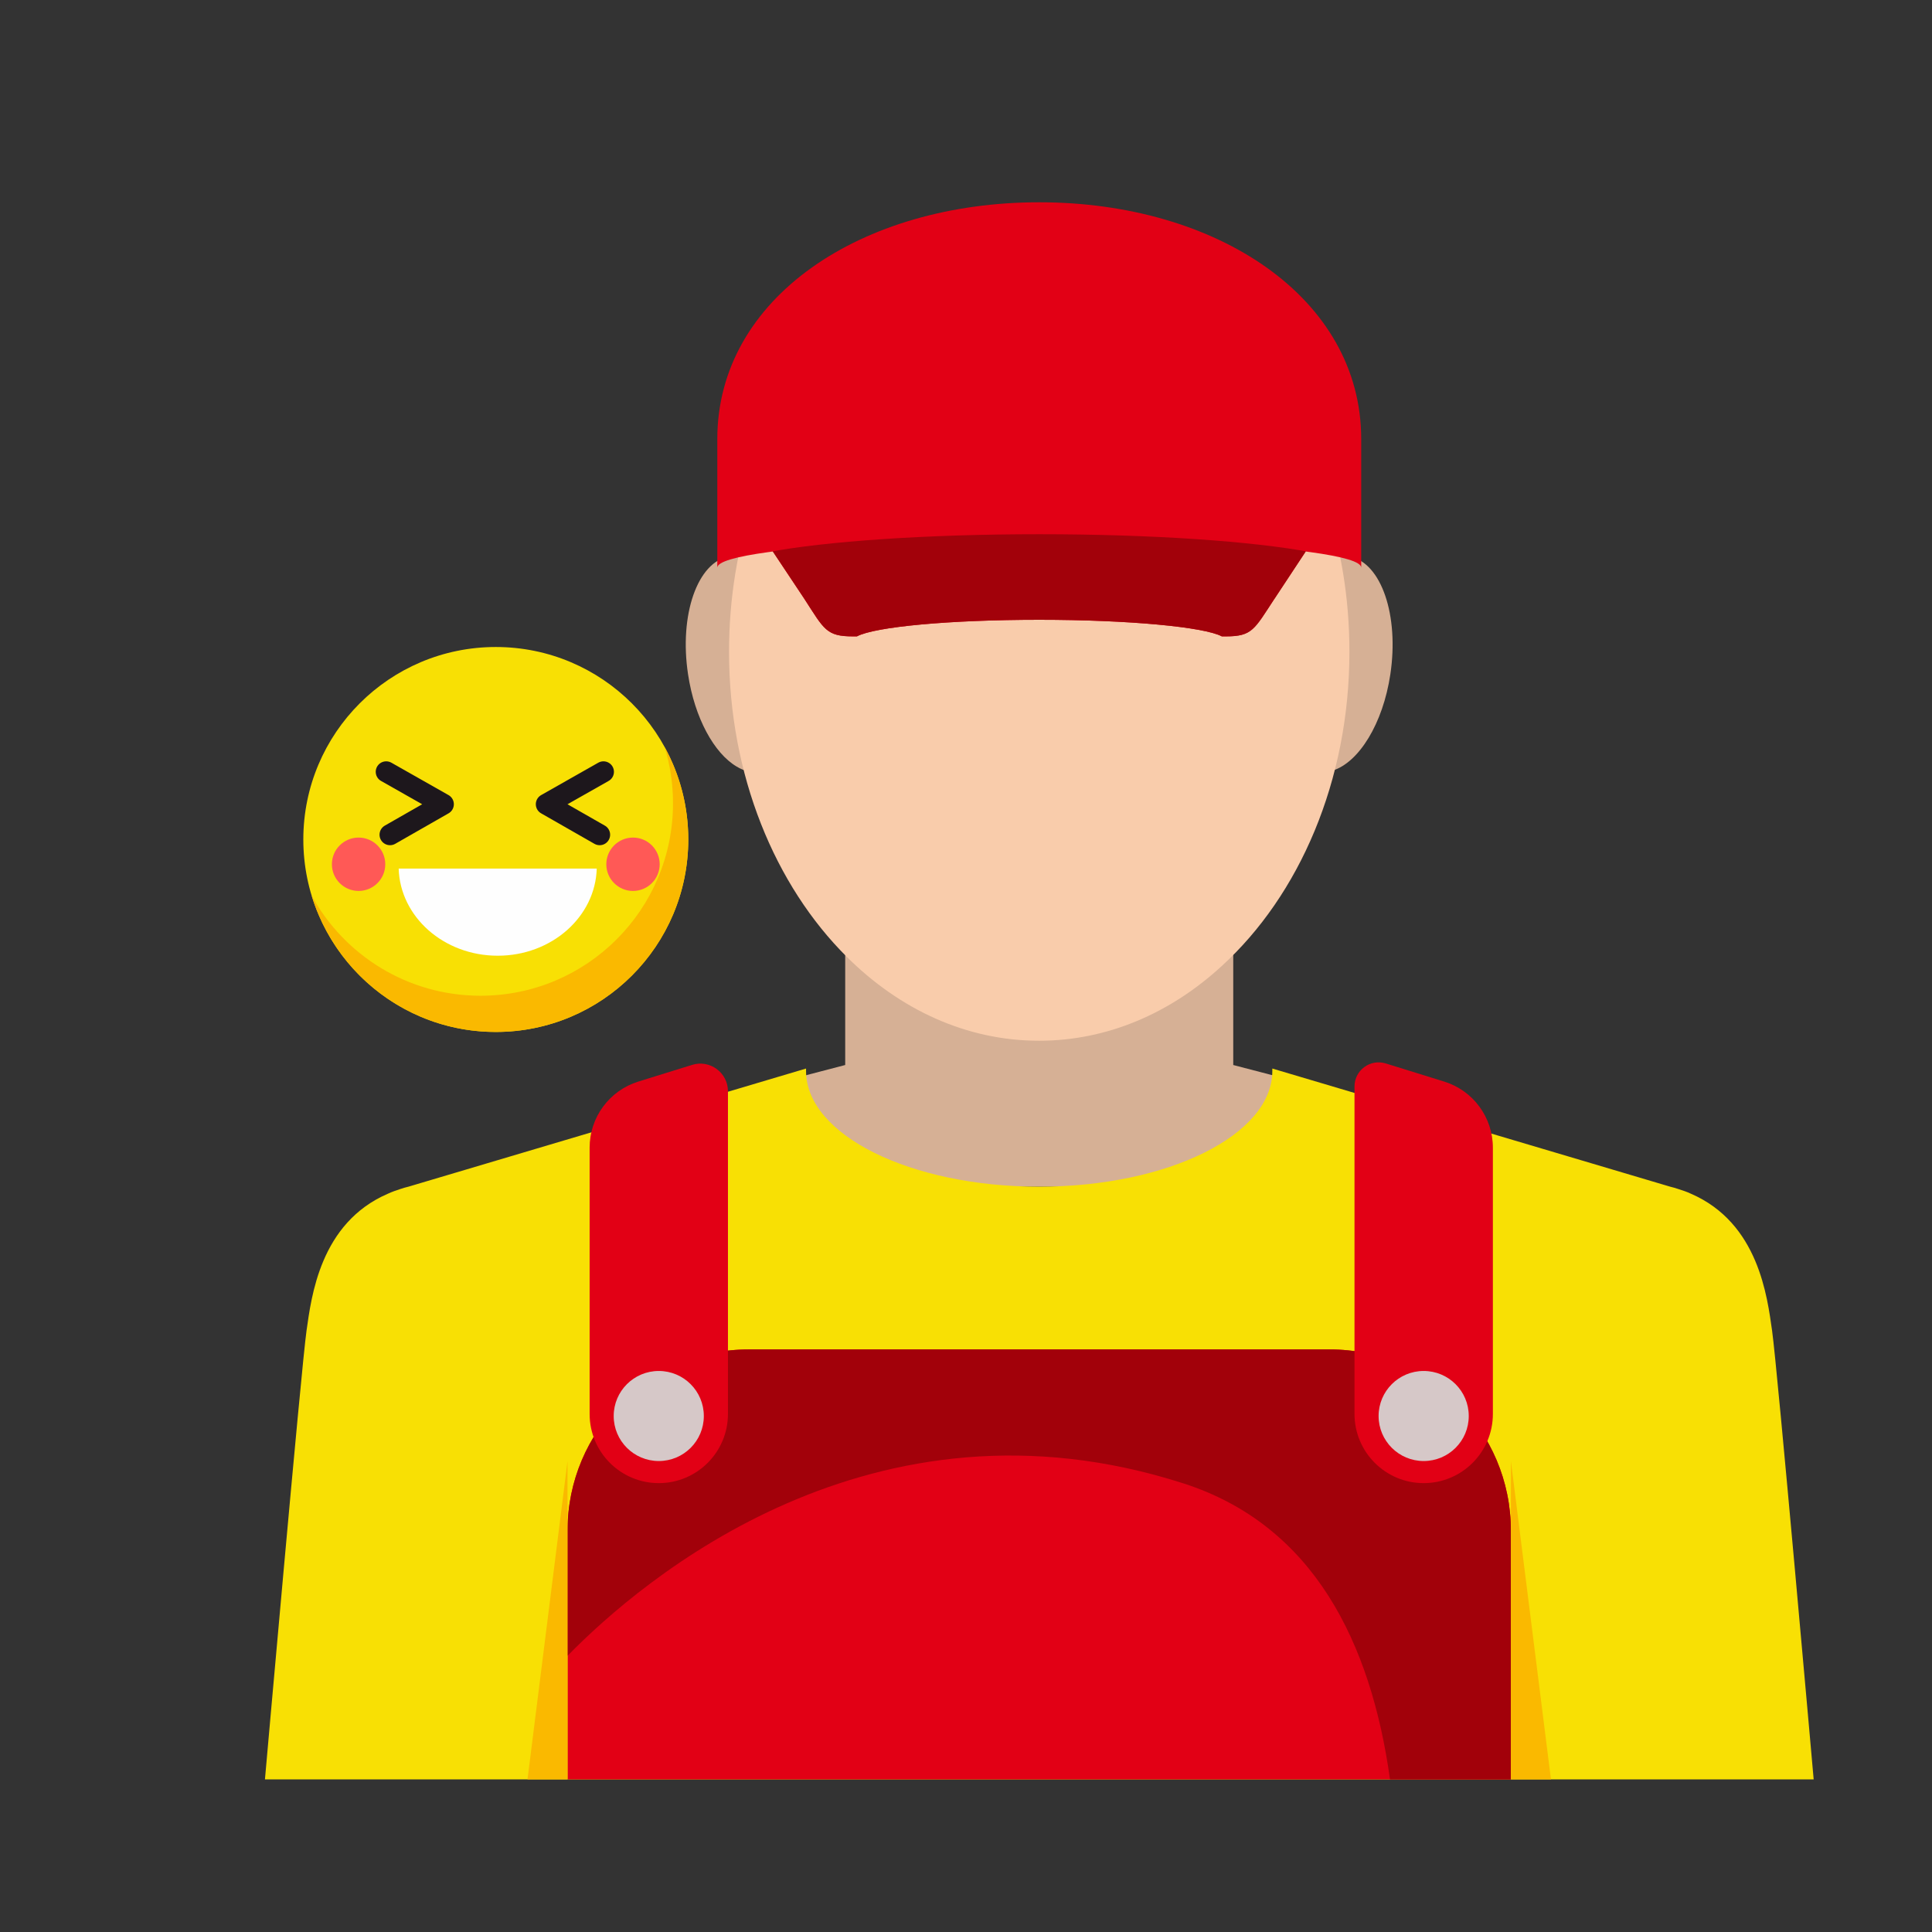 <?xml version="1.0" encoding="utf-8"?>
<!-- Generator: Adobe Illustrator 24.0.1, SVG Export Plug-In . SVG Version: 6.00 Build 0)  -->
<svg version="1.1" id="Слой_1" xmlns="http://www.w3.org/2000/svg" xmlns:xlink="http://www.w3.org/1999/xlink" x="0px" y="0px"
	 viewBox="0 0 800 800" style="enable-background:new 0 0 800 800;" xml:space="preserve">
<rect x="0" y="0" width="800" height="800" fill="#333333" stroke="none"/>
<style type="text/css">
	.st0{fill:#A2010A;}
	.st1{fill:#95A1A5;}
	.st2{fill:#2B242A;}
	.st3{fill:#F8E004;}
	.st4{fill:#716665;}
	.st5{fill:#E20015;}
	.st6{fill:#D6C8C8;}
	.st7{fill:#DFE3E4;}
	.st8{fill:#868686;}
	.st9{fill:#ECECEC;}
	.st10{fill:#FAB900;}
	.st11{fill-rule:evenodd;clip-rule:evenodd;fill:#FAB900;}
	.st12{opacity:0.59;}
	.st13{fill:#FFFFFF;}
	.st14{fill:#626467;}
	.st15{fill:#E0E1E2;}
	.st16{fill:url(#SVGID_1_);}
	.st17{opacity:0.7;fill:#C9E9EB;}
	.st18{opacity:0.5;fill:#FFF2BB;}
	.st19{fill:url(#SVGID_2_);}
	.st20{fill:#D6B095;}
	.st21{fill:#F9CCAB;}
	.st22{fill:none;stroke:#1D171C;stroke-width:8.681;stroke-linecap:round;stroke-linejoin:round;stroke-miterlimit:10;}
	.st23{fill:#FF5956;}
	.st24{fill:#FEFEFE;}
</style>
<g>
	<g>
		<polygon class="st20" points="510.66,492.49 510.66,491.38 349.98,491.38 349.98,492.49 317.67,449.43 349.98,441 349.98,367.2 
			510.66,367.2 510.66,441 543.04,449.43 		"/>
		<path class="st3" d="M751,736.8H109.71c0,0,15.07-170.77,17.22-185.83c1.99-13.79,5.51-44.52,33.67-56.67
			c1.65-0.77,3.36-1.37,5.26-1.98c1.04-0.35,2.15-0.69,3.26-0.94l164.65-48.92v1.04c0,26.44,43.24,47.88,96.53,47.88
			c53.31,0,96.54-21.44,96.54-47.88v-1.04l164.75,48.92c1.12,0.25,2.22,0.6,3.26,0.94c1.9,0.6,3.71,1.2,5.34,1.98
			c28.07,12.16,31.6,42.88,33.59,56.67C735.93,566.03,751,736.8,751,736.8z"/>
		<path class="st20" d="M315.42,319.58c-3.48,0.65-7.05-0.13-10.42-2.18c-9.28-5.49-17.36-20.05-20.09-38.16
			c-3.74-24.65,3.86-46.53,17.06-48.89c1.2-0.21,2.42-0.29,3.57-0.07c0.73,0,1.4,0.07,2.09,0.28c2.84,0.67,5.64,2.23,8.28,4.57
			c7.73,6.74,14.18,19.81,16.53,35.6C336.21,295.39,328.55,317.24,315.42,319.58z"/>
		<path class="st20" d="M575.71,279.23c-3.07,20.48-13.04,36.46-23.87,39.84c-2.22,0.75-4.45,0.97-6.69,0.51
			c-13.08-2.34-20.76-24.2-16.98-48.86c2.29-14.97,8.14-27.55,15.39-34.49c2.62-2.58,5.39-4.4,8.27-5.36
			c2.27-0.74,4.58-0.97,6.85-0.53c0.13,0,0.35,0.07,0.47,0.16C572.01,233.23,579.37,254.86,575.71,279.23z"/>
		<path class="st21" d="M558.77,269.84c0,53.55-20.81,100.96-52.96,130.25c-21.21,19.47-47.31,30.86-75.56,30.86
			c-30.07,0-57.71-12.93-79.61-34.74c-29.71-29.51-48.76-75.15-48.76-126.37c0-88.89,57.51-161.03,128.37-161.03
			C501.25,108.81,558.77,180.94,558.77,269.84z"/>
		<path class="st5" d="M625.63,633.87V736.8H235.01V633.87c0-41.48,33.62-75.1,75.11-75.1h240.4
			C592,558.77,625.63,592.39,625.63,633.87z"/>
		<path class="st0" d="M625.63,633.87V736.8h-50.06c-7.87-56.59-31.61-105.2-85.49-122.54c-128.91-41.5-224.14,39.75-255.08,71.37
			v-51.76c0-41.48,33.62-75.1,75.11-75.1h240.4C592,558.77,625.63,592.39,625.63,633.87z"/>
		<path class="st5" d="M272.79,614.13L272.79,614.13c-15.82,0-28.64-12.82-28.64-28.64V475.22c0-12.55,8.17-23.64,20.15-27.36
			l22.29-6.92c7.37-2.29,14.84,3.22,14.84,10.93v133.61C301.43,601.3,288.61,614.13,272.79,614.13z"/>
		<path class="st5" d="M589.52,614.13L589.52,614.13c15.82,0,28.65-12.83,28.65-28.65V475.22c0-12.55-8.17-23.64-20.16-27.36
			l-24.2-7.51c-6.42-1.99-12.94,2.81-12.94,9.53v135.59C560.87,601.3,573.7,614.13,589.52,614.13z"/>
		<path class="st6" d="M291.44,586.34c0,10.31-8.34,18.64-18.65,18.64s-18.67-8.34-18.67-18.64c0-10.31,8.37-18.65,18.67-18.65
			S291.44,576.03,291.44,586.34z"/>
		<path class="st6" d="M608.18,586.34c0,10.31-8.34,18.64-18.67,18.64c-10.29,0-18.66-8.34-18.66-18.64
			c0-10.31,8.36-18.65,18.66-18.65C599.83,567.69,608.18,576.03,608.18,586.34z"/>
		<path class="st5" d="M563.65,181.79v53.26c0-2.44-7.67-4.6-21.05-6.43c-0.62-0.12-1.32-0.18-1.93-0.28l-12.88,19.51
			c-0.1,0.09-0.1,0.18-0.19,0.27c-8.18,12.44-9.06,15.39-19.91,15.39h-1.76c-7.31-3.89-38.45-6.87-75.63-6.87
			c-37.08,0-67.99,2.89-75.47,6.87h-1.74c-10.97,0-11.87-2.95-19.94-15.39c-0.09-0.1-0.09-0.19-0.17-0.27L320,228.34
			c-0.59,0.11-1.29,0.16-1.89,0.28c-13.32,1.83-21.09,3.99-21.09,6.43v-53.26c0-58.43,59.65-98.03,133.29-98.03
			C503.94,83.76,563.65,123.36,563.65,181.79z"/>
		<path class="st0" d="M542.61,228.62c-0.62-0.12-1.32-0.18-1.93-0.28l-12.88,19.51c-0.1,0.09-0.1,0.18-0.19,0.27
			c-8.18,12.44-9.06,15.39-19.91,15.39h-1.76c-7.31-3.89-38.45-6.87-75.63-6.87c-37.08,0-67.99,2.89-75.47,6.87h-1.74
			c-10.97,0-11.87-2.95-19.94-15.39c-0.09-0.1-0.09-0.19-0.17-0.27L320,228.34c-0.59,0.11-1.29,0.16-1.89,0.28
			c23.67-4.46,65.1-7.41,112.3-7.41C477.47,221.21,518.94,224.17,542.61,228.62z"/>
		<polygon class="st10" points="235,736.8 235,604.99 218.43,736.8 		"/>
		<polygon class="st10" points="625.64,736.8 625.64,604.99 642.22,736.8 		"/>
	</g>
</g>
<g>
	<circle class="st3" cx="205.3" cy="347.61" r="79.7"/>
	<path class="st10" d="M285,347.61c0,44.02-35.69,79.7-79.7,79.7c-35.93,0-66.31-23.78-76.26-56.46
		c13.53,24.71,39.78,41.46,69.94,41.46c44.02,0,79.7-35.69,79.7-79.7c0-8.09-1.21-15.89-3.45-23.25
		C281.46,320.72,285,333.75,285,347.61z"/>
	<polyline class="st22" points="159.92,319.59 183.59,333.01 161.5,345.64 	"/>
	<polyline class="st22" points="249.88,319.59 226.21,333.01 248.3,345.64 	"/>
	<circle class="st23" cx="148.48" cy="357.87" r="11.05"/>
	<circle class="st23" cx="262.11" cy="357.87" r="11.05"/>
	<path class="st24" d="M165.08,359.65c0.59,20.02,18.71,36.09,41.01,36.09s40.42-16.07,41.01-36.09H165.08z"/>
</g>
</svg>
